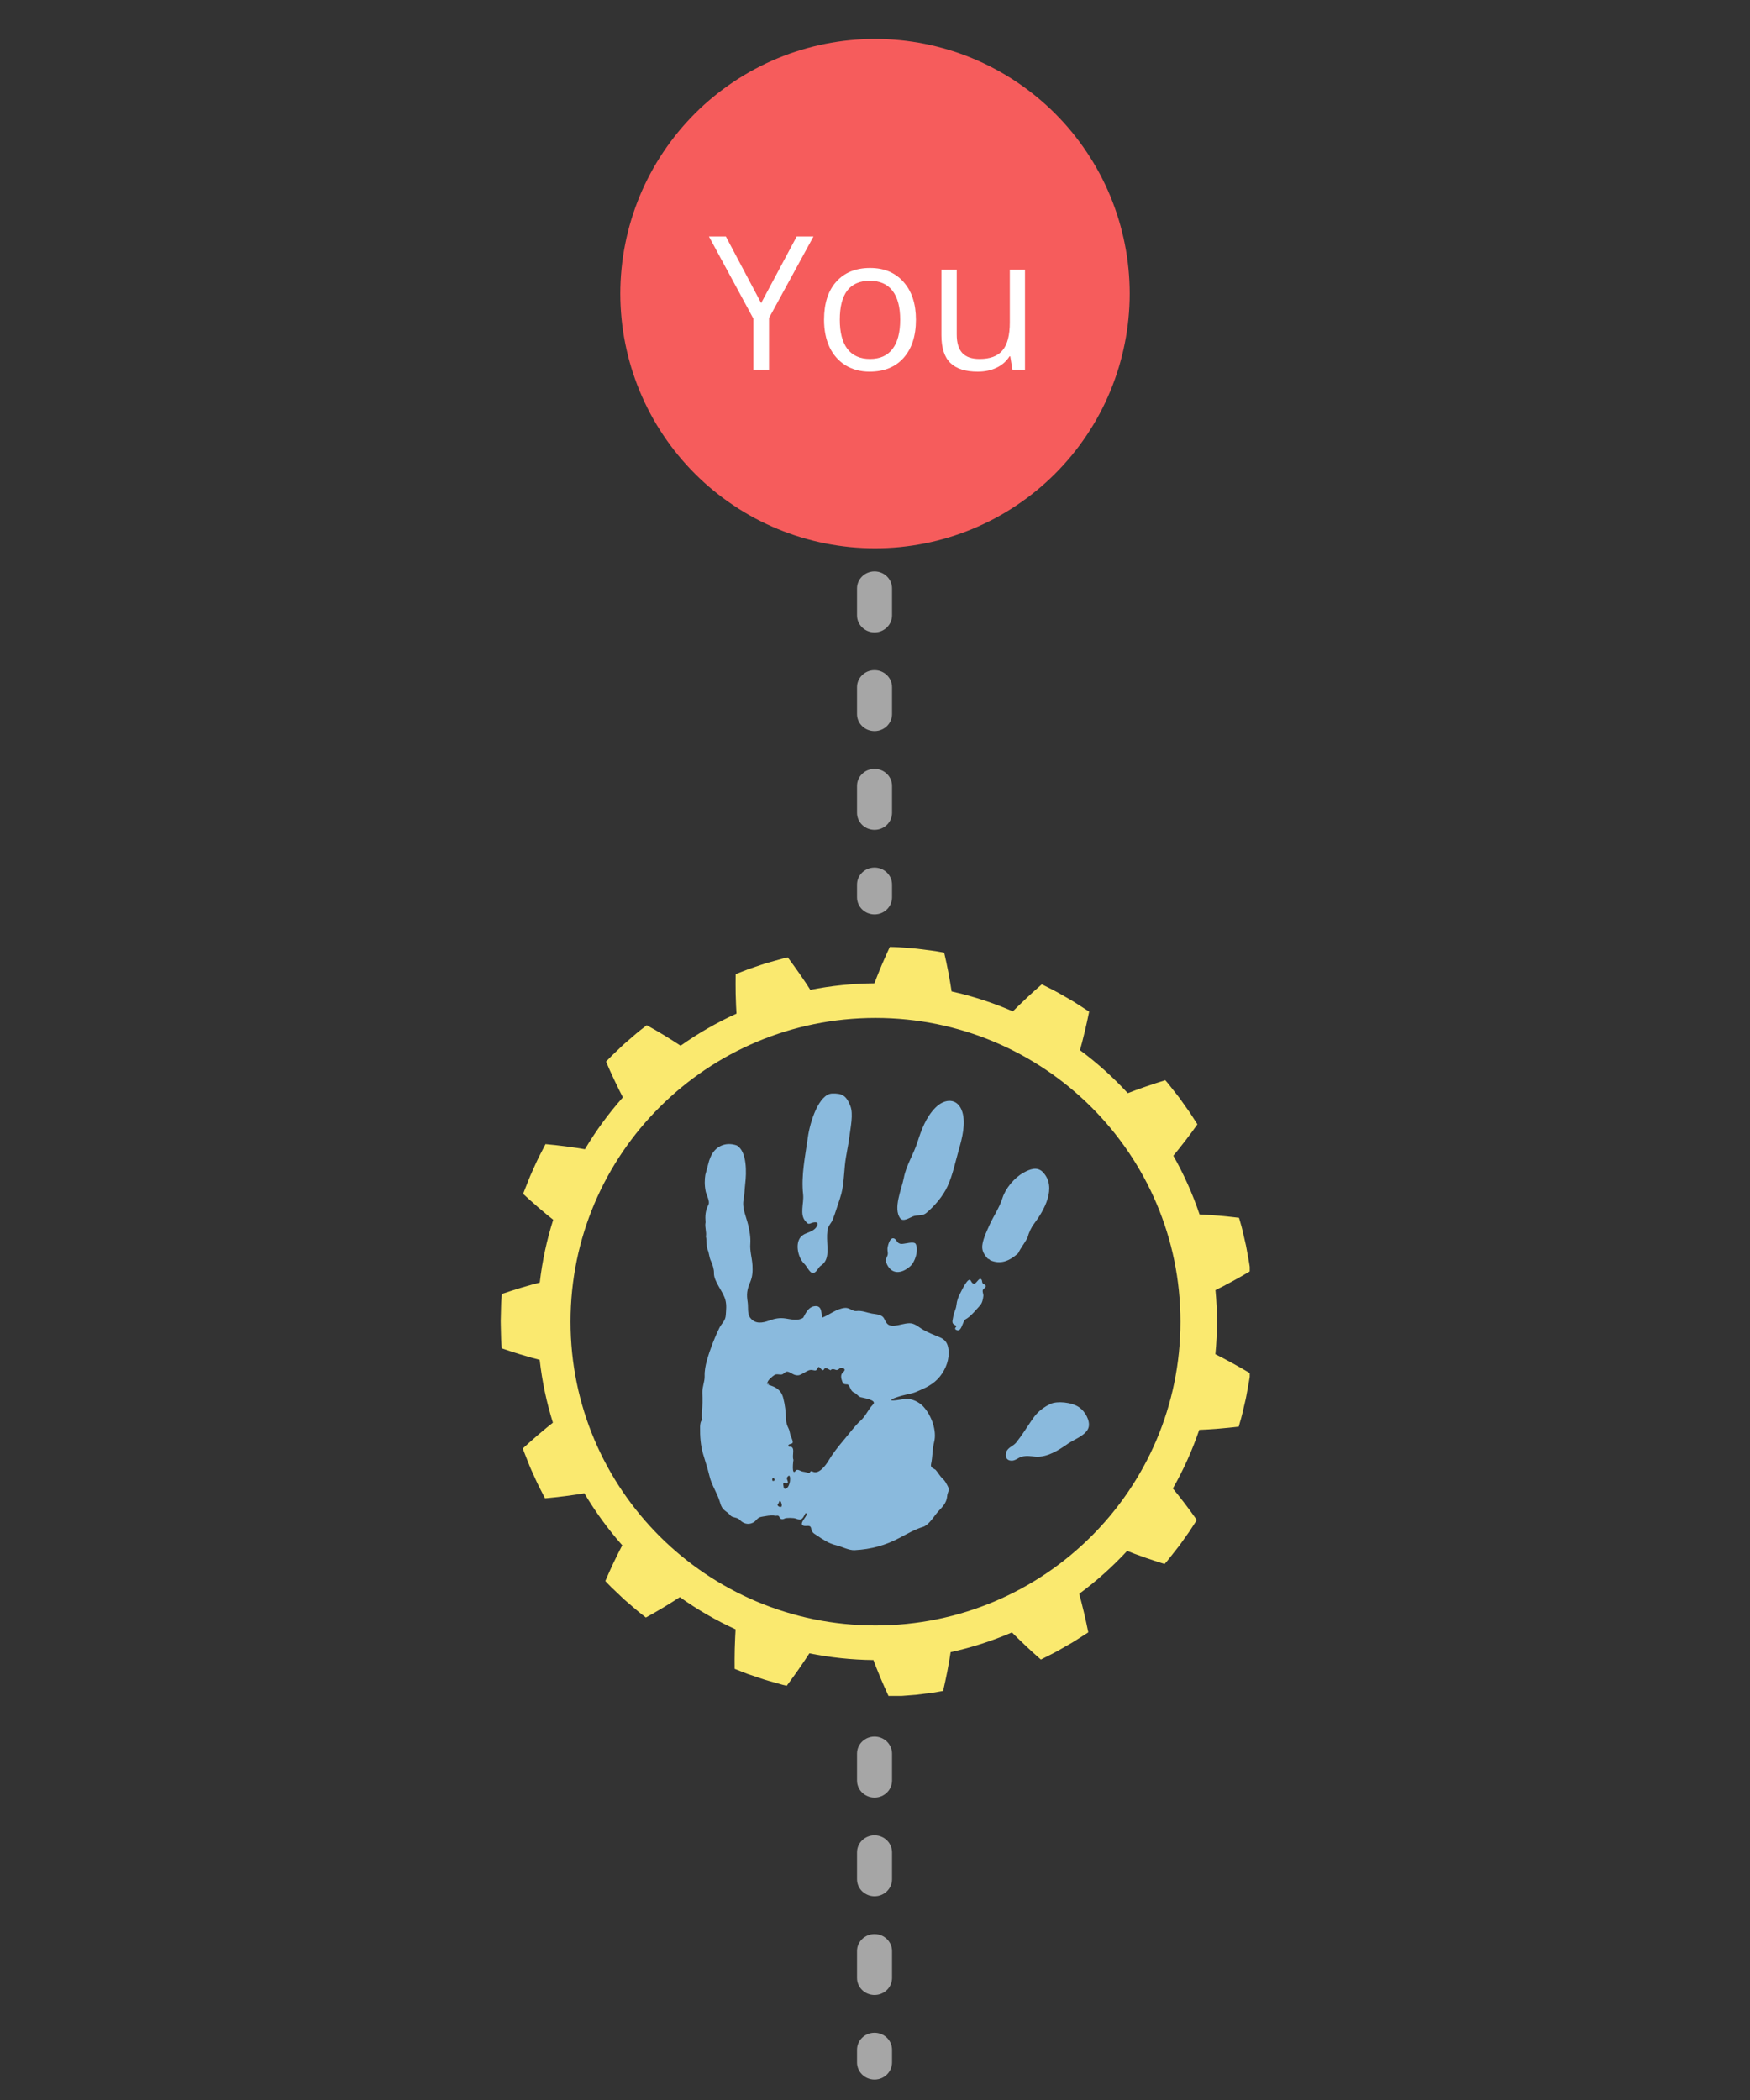 <?xml version="1.0" encoding="UTF-8"?>
<svg xmlns="http://www.w3.org/2000/svg" xmlns:xlink="http://www.w3.org/1999/xlink" width="187.5pt" height="225pt" viewBox="0 0 187.5 225" version="1.2">
<rect x="0" y="0" width="187.5" height="225" fill="#333333" stroke="none"/>
<defs>
<g>
<symbol overflow="visible" id="glyph0-0">
<path style="stroke:none;" d="M 1.891 -14.281 L 10.109 -14.281 L 10.109 0 L 1.891 0 Z M 2.906 -1.016 L 9.094 -1.016 L 9.094 -13.266 L 2.906 -13.266 Z M 2.906 -1.016 "/>
</symbol>
<symbol overflow="visible" id="glyph0-1">
<path style="stroke:none;" d="M 5.594 -7.141 L 9.406 -14.281 L 11.203 -14.281 L 6.438 -5.547 L 6.438 0 L 4.766 0 L 4.766 -5.469 L 0 -14.281 L 1.812 -14.281 Z M 5.594 -7.141 "/>
</symbol>
<symbol overflow="visible" id="glyph0-2">
<path style="stroke:none;" d="M 10.969 -5.359 C 10.969 -3.617 10.523 -2.254 9.641 -1.266 C 8.766 -0.285 7.551 0.203 6 0.203 C 5.039 0.203 4.188 -0.02 3.438 -0.469 C 2.695 -0.926 2.125 -1.57 1.719 -2.406 C 1.32 -3.25 1.125 -4.234 1.125 -5.359 C 1.125 -7.109 1.562 -8.469 2.438 -9.438 C 3.312 -10.414 4.52 -10.906 6.062 -10.906 C 7.562 -10.906 8.754 -10.406 9.641 -9.406 C 10.523 -8.414 10.969 -7.066 10.969 -5.359 Z M 2.812 -5.359 C 2.812 -3.992 3.082 -2.953 3.625 -2.234 C 4.176 -1.516 4.984 -1.156 6.047 -1.156 C 7.109 -1.156 7.91 -1.508 8.453 -2.219 C 9.004 -2.938 9.281 -3.984 9.281 -5.359 C 9.281 -6.723 9.004 -7.758 8.453 -8.469 C 7.91 -9.176 7.098 -9.531 6.016 -9.531 C 4.953 -9.531 4.148 -9.18 3.609 -8.484 C 3.078 -7.785 2.812 -6.742 2.812 -5.359 Z M 2.812 -5.359 "/>
</symbol>
<symbol overflow="visible" id="glyph0-3">
<path style="stroke:none;" d="M 3.25 -10.719 L 3.25 -3.766 C 3.25 -2.891 3.445 -2.234 3.844 -1.797 C 4.238 -1.367 4.859 -1.156 5.703 -1.156 C 6.828 -1.156 7.645 -1.461 8.156 -2.078 C 8.676 -2.691 8.938 -3.691 8.938 -5.078 L 8.938 -10.719 L 10.562 -10.719 L 10.562 0 L 9.219 0 L 8.984 -1.438 L 8.906 -1.438 C 8.57 -0.906 8.109 -0.5 7.516 -0.219 C 6.93 0.062 6.258 0.203 5.5 0.203 C 4.195 0.203 3.223 -0.102 2.578 -0.719 C 1.93 -1.344 1.609 -2.336 1.609 -3.703 L 1.609 -10.719 Z M 3.25 -10.719 "/>
</symbol>
</g>
<clipPath id="clip1">
  <path d="M 91.824 92 L 95.574 92 L 95.574 98 L 91.824 98 Z M 91.824 92 "/>
</clipPath>
<clipPath id="clip2">
  <path d="M 91.824 58.75 L 95.574 58.75 L 95.574 89 L 91.824 89 Z M 91.824 58.75 "/>
</clipPath>
<clipPath id="clip3">
  <path d="M 53.648 101.457 L 133.898 101.457 L 133.898 181.707 L 53.648 181.707 Z M 53.648 101.457 "/>
</clipPath>
<clipPath id="clip4">
  <path d="M 82.125 148.137 L 82.555 148.137 L 82.555 148.562 L 82.125 148.562 Z M 82.125 148.137 "/>
</clipPath>
<clipPath id="clip5">
  <path d="M 79.453 111.406 L 124.59 123.512 L 111.652 171.75 L 66.512 159.645 Z M 79.453 111.406 "/>
</clipPath>
<clipPath id="clip6">
  <path d="M 124.551 123.5 L 79.414 111.395 L 66.477 159.637 L 111.613 171.742 Z M 124.551 123.5 "/>
</clipPath>
<clipPath id="clip7">
  <path d="M 82.555 158.414 L 82.984 158.414 L 82.984 158.84 L 82.555 158.84 Z M 82.555 158.414 "/>
</clipPath>
<clipPath id="clip8">
  <path d="M 79.453 111.406 L 124.59 123.512 L 111.652 171.75 L 66.512 159.645 Z M 79.453 111.406 "/>
</clipPath>
<clipPath id="clip9">
  <path d="M 124.551 123.5 L 79.414 111.395 L 66.477 159.637 L 111.613 171.742 Z M 124.551 123.5 "/>
</clipPath>
<clipPath id="clip10">
  <path d="M 75 122.441 L 101.828 122.441 L 101.828 166.121 L 75 166.121 Z M 75 122.441 "/>
</clipPath>
<clipPath id="clip11">
  <path d="M 79.453 111.406 L 124.59 123.512 L 111.652 171.75 L 66.512 159.645 Z M 79.453 111.406 "/>
</clipPath>
<clipPath id="clip12">
  <path d="M 124.551 123.5 L 79.414 111.395 L 66.477 159.637 L 111.613 171.742 Z M 124.551 123.5 "/>
</clipPath>
<clipPath id="clip13">
  <path d="M 109.488 130.863 L 76.539 122.027 L 66.453 159.629 L 99.402 168.465 Z M 109.488 130.863 "/>
</clipPath>
<clipPath id="clip14">
  <path d="M 109.488 130.863 L 76.559 122.031 L 66.473 159.633 L 99.402 168.465 Z M 109.488 130.863 "/>
</clipPath>
<clipPath id="clip15">
  <path d="M 83.625 161.195 L 83.84 161.195 L 83.84 161.625 L 83.625 161.625 Z M 83.625 161.195 "/>
</clipPath>
<clipPath id="clip16">
  <path d="M 79.453 111.406 L 124.59 123.512 L 111.652 171.75 L 66.512 159.645 Z M 79.453 111.406 "/>
</clipPath>
<clipPath id="clip17">
  <path d="M 124.551 123.5 L 79.414 111.395 L 66.477 159.637 L 111.613 171.742 Z M 124.551 123.5 "/>
</clipPath>
<clipPath id="clip18">
  <path d="M 76 123.938 L 76.133 123.938 L 76.133 124.152 L 76 124.152 Z M 76 123.938 "/>
</clipPath>
<clipPath id="clip19">
  <path d="M 79.453 111.406 L 124.59 123.512 L 111.652 171.75 L 66.512 159.645 Z M 79.453 111.406 "/>
</clipPath>
<clipPath id="clip20">
  <path d="M 124.551 123.5 L 79.414 111.395 L 66.477 159.637 L 111.613 171.742 Z M 124.551 123.5 "/>
</clipPath>
<clipPath id="clip21">
  <path d="M 76.23 123.992 L 76.027 123.938 L 75.973 124.141 L 76.176 124.195 Z M 76.23 123.992 "/>
</clipPath>
<clipPath id="clip22">
  <path d="M 76.23 123.992 L 76.047 123.941 L 75.992 124.145 L 76.176 124.195 Z M 76.23 123.992 "/>
</clipPath>
<clipPath id="clip23">
  <path d="M 76 123.938 L 76.344 123.938 L 76.344 124 L 76 124 Z M 76 123.938 "/>
</clipPath>
<clipPath id="clip24">
  <path d="M 79.453 111.406 L 124.59 123.512 L 111.652 171.75 L 66.512 159.645 Z M 79.453 111.406 "/>
</clipPath>
<clipPath id="clip25">
  <path d="M 124.551 123.5 L 79.414 111.395 L 66.477 159.637 L 111.613 171.742 Z M 124.551 123.5 "/>
</clipPath>
<clipPath id="clip26">
  <path d="M 85.34 117.086 L 91.336 117.086 L 91.336 136.574 L 85.34 136.574 Z M 85.34 117.086 "/>
</clipPath>
<clipPath id="clip27">
  <path d="M 79.453 111.406 L 124.59 123.512 L 111.652 171.75 L 66.512 159.645 Z M 79.453 111.406 "/>
</clipPath>
<clipPath id="clip28">
  <path d="M 124.551 123.5 L 79.414 111.395 L 66.477 159.637 L 111.613 171.742 Z M 124.551 123.5 "/>
</clipPath>
<clipPath id="clip29">
  <path d="M 90 128.223 L 90.051 128.223 L 90.051 128.438 L 90 128.438 Z M 90 128.223 "/>
</clipPath>
<clipPath id="clip30">
  <path d="M 79.453 111.406 L 124.59 123.512 L 111.652 171.75 L 66.512 159.645 Z M 79.453 111.406 "/>
</clipPath>
<clipPath id="clip31">
  <path d="M 124.551 123.5 L 79.414 111.395 L 66.477 159.637 L 111.613 171.742 Z M 124.551 123.5 "/>
</clipPath>
<clipPath id="clip32">
  <path d="M 95.617 132.504 L 95.832 132.504 L 95.832 132.719 L 95.617 132.719 Z M 95.617 132.504 "/>
</clipPath>
<clipPath id="clip33">
  <path d="M 79.453 111.406 L 124.59 123.512 L 111.652 171.75 L 66.512 159.645 Z M 79.453 111.406 "/>
</clipPath>
<clipPath id="clip34">
  <path d="M 124.551 123.5 L 79.414 111.395 L 66.477 159.637 L 111.613 171.742 Z M 124.551 123.5 "/>
</clipPath>
<clipPath id="clip35">
  <path d="M 94.762 132.504 L 98.398 132.504 L 98.398 136.359 L 94.762 136.359 Z M 94.762 132.504 "/>
</clipPath>
<clipPath id="clip36">
  <path d="M 79.453 111.406 L 124.59 123.512 L 111.652 171.75 L 66.512 159.645 Z M 79.453 111.406 "/>
</clipPath>
<clipPath id="clip37">
  <path d="M 124.551 123.5 L 79.414 111.395 L 66.477 159.637 L 111.613 171.742 Z M 124.551 123.5 "/>
</clipPath>
<clipPath id="clip38">
  <path d="M 96.047 117.945 L 103.324 117.945 L 103.324 130.793 L 96.047 130.793 Z M 96.047 117.945 "/>
</clipPath>
<clipPath id="clip39">
  <path d="M 79.453 111.406 L 124.59 123.512 L 111.652 171.75 L 66.512 159.645 Z M 79.453 111.406 "/>
</clipPath>
<clipPath id="clip40">
  <path d="M 124.551 123.5 L 79.414 111.395 L 66.477 159.637 L 111.613 171.742 Z M 124.551 123.5 "/>
</clipPath>
<clipPath id="clip41">
  <path d="M 104.824 137 L 105.254 137 L 105.254 137.215 L 104.824 137.215 Z M 104.824 137 "/>
</clipPath>
<clipPath id="clip42">
  <path d="M 79.453 111.406 L 124.59 123.512 L 111.652 171.75 L 66.512 159.645 Z M 79.453 111.406 "/>
</clipPath>
<clipPath id="clip43">
  <path d="M 124.551 123.5 L 79.414 111.395 L 66.477 159.637 L 111.613 171.742 Z M 124.551 123.5 "/>
</clipPath>
<clipPath id="clip44">
  <path d="M 105.039 137 L 105.254 137 L 105.254 137.215 L 105.039 137.215 Z M 105.039 137 "/>
</clipPath>
<clipPath id="clip45">
  <path d="M 79.453 111.406 L 124.59 123.512 L 111.652 171.75 L 66.512 159.645 Z M 79.453 111.406 "/>
</clipPath>
<clipPath id="clip46">
  <path d="M 124.551 123.5 L 79.414 111.395 L 66.477 159.637 L 111.613 171.742 Z M 124.551 123.5 "/>
</clipPath>
<clipPath id="clip47">
  <path d="M 102.039 137 L 105.68 137 L 105.68 142.566 L 102.039 142.566 Z M 102.039 137 "/>
</clipPath>
<clipPath id="clip48">
  <path d="M 79.453 111.406 L 124.59 123.512 L 111.652 171.75 L 66.512 159.645 Z M 79.453 111.406 "/>
</clipPath>
<clipPath id="clip49">
  <path d="M 124.551 123.5 L 79.414 111.395 L 66.477 159.637 L 111.613 171.742 Z M 124.551 123.5 "/>
</clipPath>
<clipPath id="clip50">
  <path d="M 105.039 125.223 L 112.531 125.223 L 112.531 135.289 L 105.039 135.289 Z M 105.039 125.223 "/>
</clipPath>
<clipPath id="clip51">
  <path d="M 79.453 111.406 L 124.59 123.512 L 111.652 171.75 L 66.512 159.645 Z M 79.453 111.406 "/>
</clipPath>
<clipPath id="clip52">
  <path d="M 124.551 123.5 L 79.414 111.395 L 66.477 159.637 L 111.613 171.742 Z M 124.551 123.5 "/>
</clipPath>
<clipPath id="clip53">
  <path d="M 105.895 134.859 L 106.109 134.859 L 106.109 135.074 L 105.895 135.074 Z M 105.895 134.859 "/>
</clipPath>
<clipPath id="clip54">
  <path d="M 79.453 111.406 L 124.59 123.512 L 111.652 171.75 L 66.512 159.645 Z M 79.453 111.406 "/>
</clipPath>
<clipPath id="clip55">
  <path d="M 124.551 123.5 L 79.414 111.395 L 66.477 159.637 L 111.613 171.742 Z M 124.551 123.5 "/>
</clipPath>
<clipPath id="clip56">
  <path d="M 107.609 150.062 L 116.816 150.062 L 116.816 156.699 L 107.609 156.699 Z M 107.609 150.062 "/>
</clipPath>
<clipPath id="clip57">
  <path d="M 79.453 111.406 L 124.59 123.512 L 111.652 171.75 L 66.512 159.645 Z M 79.453 111.406 "/>
</clipPath>
<clipPath id="clip58">
  <path d="M 124.551 123.5 L 79.414 111.395 L 66.477 159.637 L 111.613 171.742 Z M 124.551 123.5 "/>
</clipPath>
<clipPath id="clip59">
  <path d="M 91.824 217 L 95.574 217 L 95.574 223 L 91.824 223 Z M 91.824 217 "/>
</clipPath>
<clipPath id="clip60">
  <path d="M 91.824 183.59 L 95.574 183.59 L 95.574 214 L 91.824 214 Z M 91.824 183.59 "/>
</clipPath>
</defs>
<g id="surface1">
<path style=" stroke:none;fill-rule:nonzero;fill:rgb(96.469%,36.079%,36.079%);fill-opacity:1;" d="M 93.75 4.172 C 92.855 4.172 91.965 4.215 91.074 4.305 C 90.188 4.391 89.305 4.523 88.426 4.695 C 87.551 4.871 86.684 5.09 85.828 5.348 C 84.973 5.605 84.133 5.906 83.309 6.25 C 82.48 6.59 81.676 6.973 80.887 7.395 C 80.098 7.816 79.332 8.273 78.59 8.77 C 77.848 9.27 77.129 9.801 76.438 10.367 C 75.746 10.934 75.086 11.531 74.453 12.164 C 73.824 12.797 73.223 13.457 72.656 14.148 C 72.09 14.84 71.559 15.559 71.062 16.301 C 70.566 17.043 70.105 17.809 69.684 18.598 C 69.262 19.387 68.883 20.191 68.539 21.016 C 68.199 21.844 67.898 22.684 67.637 23.539 C 67.379 24.395 67.16 25.262 66.988 26.137 C 66.812 27.012 66.68 27.895 66.594 28.785 C 66.508 29.676 66.461 30.566 66.461 31.461 C 66.461 32.355 66.508 33.246 66.594 34.133 C 66.68 35.023 66.812 35.906 66.988 36.785 C 67.16 37.66 67.379 38.527 67.637 39.383 C 67.898 40.238 68.199 41.078 68.539 41.902 C 68.883 42.727 69.262 43.535 69.684 44.324 C 70.105 45.113 70.566 45.879 71.062 46.621 C 71.559 47.363 72.09 48.082 72.656 48.77 C 73.223 49.461 73.824 50.125 74.453 50.754 C 75.086 51.387 75.746 51.988 76.438 52.555 C 77.129 53.121 77.848 53.652 78.59 54.148 C 79.332 54.645 80.098 55.105 80.887 55.527 C 81.676 55.945 82.48 56.328 83.309 56.672 C 84.133 57.012 84.973 57.312 85.828 57.574 C 86.684 57.832 87.551 58.051 88.426 58.223 C 89.305 58.398 90.188 58.527 91.074 58.617 C 91.965 58.703 92.855 58.746 93.75 58.746 C 94.645 58.746 95.535 58.703 96.426 58.617 C 97.312 58.527 98.195 58.398 99.074 58.223 C 99.949 58.051 100.816 57.832 101.672 57.574 C 102.527 57.312 103.367 57.012 104.191 56.672 C 105.02 56.328 105.824 55.945 106.613 55.527 C 107.402 55.105 108.168 54.645 108.91 54.148 C 109.652 53.652 110.371 53.121 111.062 52.555 C 111.75 51.988 112.414 51.387 113.047 50.754 C 113.676 50.125 114.277 49.461 114.844 48.77 C 115.41 48.082 115.941 47.363 116.438 46.621 C 116.934 45.879 117.395 45.113 117.816 44.324 C 118.238 43.535 118.617 42.727 118.961 41.902 C 119.301 41.078 119.602 40.238 119.863 39.383 C 120.121 38.527 120.34 37.66 120.512 36.785 C 120.688 35.906 120.82 35.023 120.906 34.133 C 120.992 33.246 121.039 32.355 121.039 31.461 C 121.039 30.566 120.992 29.676 120.906 28.785 C 120.82 27.895 120.688 27.012 120.512 26.137 C 120.34 25.262 120.121 24.395 119.863 23.539 C 119.602 22.684 119.301 21.844 118.961 21.016 C 118.617 20.191 118.238 19.387 117.816 18.598 C 117.395 17.809 116.934 17.043 116.438 16.301 C 115.941 15.559 115.41 14.84 114.844 14.148 C 114.277 13.457 113.676 12.797 113.047 12.164 C 112.414 11.531 111.75 10.934 111.062 10.367 C 110.371 9.801 109.652 9.27 108.91 8.77 C 108.168 8.273 107.402 7.816 106.613 7.395 C 105.824 6.973 105.02 6.59 104.191 6.25 C 103.367 5.906 102.527 5.605 101.672 5.348 C 100.816 5.09 99.949 4.871 99.074 4.695 C 98.195 4.523 97.312 4.391 96.426 4.305 C 95.535 4.215 94.645 4.172 93.75 4.172 Z M 93.75 4.172 "/>
<g clip-path="url(#clip1)" clip-rule="nonzero">
<path style=" stroke:none;fill-rule:nonzero;fill:rgb(65.099%,65.099%,65.099%);fill-opacity:1;" d="M 91.824 96.145 L 91.824 94.777 C 91.824 93.77 92.664 92.953 93.699 92.953 C 94.734 92.953 95.574 93.77 95.574 94.777 L 95.574 96.145 C 95.574 97.152 94.734 97.969 93.699 97.969 C 92.664 97.969 91.824 97.152 91.824 96.145 Z M 91.824 96.145 "/>
</g>
<g clip-path="url(#clip2)" clip-rule="nonzero">
<path style=" stroke:none;fill-rule:nonzero;fill:rgb(65.099%,65.099%,65.099%);fill-opacity:1;" d="M 91.824 87.086 L 91.824 84.199 C 91.824 83.195 92.664 82.379 93.699 82.379 C 94.734 82.379 95.574 83.195 95.574 84.199 L 95.574 87.086 C 95.574 88.094 94.734 88.91 93.699 88.91 C 92.664 88.91 91.824 88.094 91.824 87.086 Z M 91.824 76.508 L 91.824 73.625 C 91.824 72.617 92.664 71.801 93.699 71.801 C 94.734 71.801 95.574 72.617 95.574 73.625 L 95.574 76.508 C 95.574 77.516 94.734 78.332 93.699 78.332 C 92.664 78.332 91.824 77.516 91.824 76.508 Z M 91.824 65.934 L 91.824 63.047 C 91.824 62.043 92.664 61.223 93.699 61.223 C 94.734 61.223 95.574 62.043 95.574 63.047 L 95.574 65.934 C 95.574 66.938 94.734 67.758 93.699 67.758 C 92.664 67.758 91.824 66.938 91.824 65.934 Z M 91.824 55.355 L 91.824 52.473 C 91.824 51.465 92.664 50.648 93.699 50.648 C 94.734 50.648 95.574 51.465 95.574 52.473 L 95.574 55.355 C 95.574 56.363 94.734 57.18 93.699 57.18 C 92.664 57.18 91.824 56.363 91.824 55.355 Z M 91.824 44.781 L 91.824 41.895 C 91.824 40.887 92.664 40.07 93.699 40.07 C 94.734 40.07 95.574 40.887 95.574 41.895 L 95.574 44.781 C 95.574 45.785 94.734 46.602 93.699 46.602 C 92.664 46.602 91.824 45.785 91.824 44.781 Z M 91.824 34.203 L 91.824 31.316 C 91.824 30.312 92.664 29.496 93.699 29.496 C 94.734 29.496 95.574 30.312 95.574 31.316 L 95.574 34.203 C 95.574 35.211 94.734 36.027 93.699 36.027 C 92.664 36.027 91.824 35.211 91.824 34.203 Z M 91.824 23.625 L 91.824 20.742 C 91.824 19.734 92.664 18.918 93.699 18.918 C 94.734 18.918 95.574 19.734 95.574 20.742 L 95.574 23.625 C 95.574 24.633 94.734 25.449 93.699 25.449 C 92.664 25.449 91.824 24.633 91.824 23.625 Z M 91.824 23.625 "/>
</g>
<g clip-path="url(#clip3)" clip-rule="nonzero">
<path style=" stroke:none;fill-rule:nonzero;fill:rgb(98.039%,91.37%,43.529%);fill-opacity:1;" d="M 130.219 145.098 C 130.328 143.953 130.387 142.789 130.387 141.609 C 130.387 140.469 130.332 139.336 130.227 138.223 C 130.488 138.094 130.75 137.961 131.02 137.828 C 132.496 137.066 133.957 136.191 133.957 136.191 C 133.957 136.191 133.879 135.469 133.734 134.75 C 133.668 134.391 133.605 134.031 133.555 133.762 C 133.512 133.492 133.465 133.312 133.465 133.312 C 133.465 133.312 133.301 132.602 133.137 131.891 C 133.062 131.531 132.949 131.184 132.879 130.918 C 132.801 130.656 132.75 130.477 132.75 130.477 C 132.75 130.477 132.332 130.43 131.703 130.359 C 131.391 130.328 131.023 130.289 130.633 130.254 C 130.234 130.223 129.812 130.191 129.395 130.164 C 129.098 130.148 128.805 130.129 128.52 130.117 C 127.785 127.922 126.84 125.816 125.715 123.828 C 125.898 123.609 126.082 123.387 126.262 123.156 C 126.789 122.504 127.301 121.828 127.68 121.316 C 128.051 120.805 128.293 120.461 128.293 120.461 C 128.293 120.461 127.895 119.848 127.5 119.23 C 127.082 118.629 126.656 118.039 126.656 118.039 C 126.656 118.039 126.547 117.887 126.391 117.664 C 126.227 117.441 125.996 117.16 125.77 116.871 C 125.547 116.586 125.316 116.297 125.148 116.082 C 124.969 115.875 124.852 115.738 124.852 115.738 C 124.852 115.738 123.215 116.23 121.656 116.812 C 121.379 116.918 121.102 117.02 120.832 117.125 C 119.277 115.434 117.562 113.891 115.711 112.516 C 115.789 112.242 115.867 111.957 115.938 111.676 C 116.363 110.066 116.695 108.395 116.695 108.395 C 116.695 108.395 116.547 108.285 116.312 108.141 C 116.082 107.992 115.773 107.793 115.469 107.598 C 115.156 107.398 114.848 107.199 114.605 107.066 C 114.371 106.934 114.211 106.84 114.211 106.84 C 114.211 106.84 114.051 106.75 113.812 106.613 C 113.574 106.48 113.262 106.285 112.934 106.125 C 112.277 105.793 111.625 105.461 111.625 105.461 C 111.625 105.461 111.305 105.734 110.832 106.16 C 110.355 106.586 109.738 107.164 109.141 107.746 C 108.926 107.953 108.719 108.16 108.52 108.359 C 106.426 107.449 104.23 106.73 101.957 106.227 C 101.914 105.945 101.867 105.656 101.82 105.363 C 101.684 104.527 101.52 103.711 101.391 103.098 C 101.25 102.48 101.16 102.066 101.16 102.066 C 101.16 102.066 100.98 102.035 100.711 101.988 C 100.441 101.941 100.078 101.871 99.715 101.832 C 98.988 101.742 98.262 101.648 98.262 101.648 C 98.262 101.648 98.078 101.625 97.805 101.605 C 97.527 101.586 97.164 101.559 96.801 101.527 C 96.07 101.461 95.336 101.457 95.336 101.457 C 95.336 101.457 94.613 102.992 94.004 104.535 C 93.895 104.812 93.789 105.086 93.688 105.355 C 91.336 105.375 89.043 105.617 86.82 106.055 C 86.664 105.816 86.508 105.566 86.344 105.32 C 85.426 103.934 84.402 102.574 84.402 102.574 C 84.402 102.574 84.223 102.617 83.953 102.68 C 83.691 102.75 83.336 102.852 82.984 102.949 C 82.629 103.047 82.277 103.148 82.016 103.223 C 81.754 103.312 81.578 103.367 81.578 103.367 C 81.578 103.367 80.883 103.605 80.188 103.84 C 79.504 104.105 78.82 104.371 78.82 104.371 C 78.82 104.371 78.816 104.789 78.812 105.422 C 78.805 106.047 78.828 106.902 78.863 107.734 C 78.875 108.027 78.891 108.32 78.91 108.602 C 76.797 109.562 74.793 110.715 72.922 112.039 C 72.684 111.883 72.441 111.723 72.191 111.566 C 71.484 111.113 70.754 110.672 70.211 110.359 C 69.66 110.051 69.293 109.844 69.293 109.844 C 69.293 109.844 69.148 109.953 68.934 110.125 C 68.719 110.297 68.422 110.512 68.148 110.754 C 67.594 111.23 67.039 111.711 67.039 111.711 C 67.039 111.711 66.898 111.824 66.699 112.016 C 66.5 112.207 66.238 112.457 65.969 112.711 C 65.707 112.961 65.438 113.211 65.254 113.414 C 65.062 113.609 64.934 113.742 64.934 113.742 C 64.934 113.742 65.105 114.129 65.355 114.711 C 65.621 115.289 65.965 116.043 66.34 116.793 C 66.473 117.059 66.609 117.324 66.738 117.574 C 65.215 119.289 63.848 121.148 62.672 123.133 C 62.391 123.082 62.098 123.039 61.809 122.992 C 60.98 122.867 60.141 122.762 59.504 122.691 C 58.867 122.621 58.449 122.586 58.449 122.586 C 58.449 122.586 58.117 123.238 57.777 123.887 C 57.609 124.207 57.465 124.547 57.348 124.793 C 57.234 125.043 57.16 125.211 57.16 125.211 C 57.16 125.211 57.086 125.379 56.973 125.629 C 56.852 125.875 56.719 126.215 56.586 126.555 C 56.449 126.895 56.316 127.234 56.215 127.488 C 56.164 127.617 56.121 127.723 56.094 127.797 C 56.066 127.875 56.055 127.918 56.055 127.918 C 56.055 127.918 57.301 129.082 58.594 130.141 C 58.824 130.328 59.051 130.512 59.273 130.688 C 58.586 132.852 58.102 135.102 57.832 137.418 C 57.559 137.488 57.27 137.562 56.984 137.641 C 56.168 137.863 55.379 138.109 54.773 138.305 C 54.168 138.504 53.766 138.637 53.766 138.637 C 53.766 138.637 53.754 138.82 53.734 139.094 C 53.723 139.23 53.711 139.387 53.699 139.559 C 53.695 139.73 53.688 139.91 53.684 140.094 C 53.664 140.824 53.648 141.551 53.648 141.551 C 53.648 141.551 53.648 141.734 53.656 142.008 C 53.664 142.281 53.672 142.645 53.68 143.012 C 53.691 143.375 53.695 143.738 53.723 144.012 C 53.742 144.285 53.758 144.465 53.758 144.465 C 53.758 144.465 55.363 145.027 56.973 145.473 C 57.258 145.551 57.547 145.629 57.824 145.699 C 58.086 148.016 58.562 150.266 59.242 152.43 C 59.016 152.609 58.785 152.793 58.559 152.977 C 57.266 154.031 56.016 155.191 56.016 155.191 C 56.016 155.191 56.031 155.234 56.055 155.312 C 56.082 155.391 56.121 155.492 56.172 155.621 C 56.273 155.879 56.41 156.219 56.543 156.559 C 56.797 157.242 57.113 157.902 57.113 157.902 C 57.113 157.902 57.188 158.07 57.301 158.32 C 57.418 158.566 57.559 158.906 57.727 159.23 C 58.059 159.883 58.395 160.531 58.395 160.531 C 58.395 160.531 58.5 160.523 58.684 160.508 C 58.871 160.488 59.133 160.461 59.445 160.43 C 60.082 160.363 60.926 160.258 61.754 160.133 C 62.047 160.09 62.336 160.043 62.613 160 C 63.793 161.984 65.152 163.848 66.672 165.566 C 66.539 165.82 66.402 166.082 66.27 166.348 C 65.887 167.102 65.539 167.848 65.281 168.426 C 65.023 169.008 64.855 169.395 64.855 169.395 C 64.855 169.395 64.984 169.527 65.172 169.727 C 65.355 169.926 65.617 170.18 65.887 170.43 C 66.152 170.684 66.418 170.934 66.617 171.125 C 66.719 171.215 66.801 171.297 66.859 171.352 C 66.918 171.406 66.949 171.434 66.949 171.434 C 66.949 171.434 67.508 171.91 68.059 172.387 C 68.332 172.633 68.625 172.852 68.84 173.023 C 69.059 173.191 69.199 173.305 69.199 173.305 C 69.199 173.305 69.57 173.098 70.121 172.789 C 70.668 172.48 71.395 172.047 72.105 171.594 C 72.355 171.434 72.598 171.273 72.84 171.121 C 74.707 172.453 76.703 173.609 78.812 174.574 C 78.797 174.855 78.777 175.145 78.766 175.441 C 78.727 176.273 78.707 177.125 78.707 177.758 C 78.711 178.387 78.711 178.805 78.711 178.805 C 78.711 178.805 79.398 179.074 80.078 179.344 C 80.773 179.578 81.469 179.812 81.469 179.812 C 81.469 179.812 81.641 179.871 81.902 179.957 C 82.164 180.043 82.52 180.137 82.871 180.238 C 83.227 180.34 83.578 180.438 83.84 180.512 C 84.109 180.578 84.289 180.621 84.289 180.621 C 84.289 180.621 85.32 179.258 86.238 177.875 C 86.398 177.633 86.562 177.383 86.719 177.145 C 88.941 177.59 91.234 177.836 93.582 177.863 C 93.684 178.129 93.785 178.406 93.895 178.684 C 94.5 180.234 95.223 181.766 95.223 181.766 C 95.223 181.766 95.406 181.762 95.68 181.754 C 95.953 181.754 96.316 181.73 96.684 181.699 C 97.414 181.641 98.145 181.586 98.145 181.586 C 98.145 181.586 98.871 181.492 99.602 181.402 C 99.781 181.379 99.961 181.355 100.133 181.332 C 100.301 181.305 100.461 181.277 100.594 181.25 C 100.867 181.203 101.047 181.172 101.047 181.172 C 101.047 181.172 101.141 180.758 101.277 180.145 C 101.41 179.52 101.578 178.715 101.715 177.879 C 101.766 177.586 101.809 177.297 101.852 177.016 C 104.129 176.52 106.328 175.805 108.422 174.902 C 108.621 175.105 108.832 175.312 109.043 175.516 C 109.637 176.102 110.258 176.68 110.727 177.105 C 111.203 177.531 111.523 177.809 111.523 177.809 C 111.523 177.809 112.176 177.477 112.828 177.148 C 113.156 176.984 113.477 176.801 113.711 176.664 C 113.953 176.527 114.109 176.434 114.109 176.434 C 114.109 176.434 114.27 176.344 114.508 176.207 C 114.629 176.141 114.766 176.059 114.914 175.973 C 115.059 175.883 115.215 175.785 115.367 175.688 C 115.676 175.488 115.984 175.289 116.215 175.145 C 116.449 174.996 116.602 174.895 116.602 174.895 C 116.602 174.895 116.273 173.219 115.852 171.609 C 115.777 171.32 115.703 171.039 115.629 170.766 C 117.484 169.395 119.203 167.855 120.766 166.168 C 121.031 166.277 121.309 166.383 121.586 166.488 C 123.141 167.074 124.777 167.57 124.777 167.57 C 124.777 167.57 124.895 167.434 125.074 167.227 C 125.246 167.016 125.473 166.727 125.699 166.438 C 125.926 166.152 126.152 165.863 126.32 165.648 C 126.48 165.426 126.59 165.277 126.59 165.277 C 126.59 165.277 127.012 164.68 127.434 164.086 C 127.832 163.473 128.23 162.859 128.23 162.859 C 128.23 162.859 127.984 162.516 127.617 162 C 127.246 161.488 126.734 160.812 126.211 160.156 C 126.027 159.926 125.844 159.699 125.664 159.48 C 126.793 157.496 127.742 155.395 128.488 153.199 C 128.773 153.188 129.062 153.172 129.359 153.156 C 130.199 153.105 131.051 153.035 131.672 152.969 C 132.301 152.898 132.723 152.852 132.723 152.852 C 132.723 152.852 132.77 152.676 132.844 152.41 C 132.918 152.148 133.031 151.801 133.109 151.441 C 133.273 150.73 133.441 150.016 133.441 150.016 C 133.441 150.016 133.449 149.977 133.469 149.898 C 133.484 149.816 133.512 149.707 133.535 149.57 C 133.586 149.301 133.648 148.941 133.715 148.582 C 133.777 148.227 133.848 147.863 133.887 147.594 C 133.922 147.32 133.945 147.141 133.945 147.141 C 133.945 147.141 132.48 146.266 131.004 145.496 C 130.742 145.363 130.477 145.227 130.219 145.098 Z M 93.805 174.156 C 75.758 174.156 61.129 159.586 61.129 141.609 C 61.129 123.637 75.758 109.066 93.805 109.066 C 111.848 109.066 126.477 123.637 126.477 141.609 C 126.477 159.586 111.848 174.156 93.805 174.156 Z M 93.805 174.156 "/>
</g>
<g clip-path="url(#clip4)" clip-rule="nonzero">
<g clip-path="url(#clip5)" clip-rule="nonzero">
<g clip-path="url(#clip6)" clip-rule="nonzero">
<path style=" stroke:none;fill-rule:evenodd;fill:rgb(54.12%,72.939%,86.67%);fill-opacity:1;" d="M 82.215 148.215 C 82.312 148.25 82.531 148.43 82.273 148.359 C 82.234 148.316 82.215 148.266 82.215 148.215 "/>
</g>
</g>
</g>
<g clip-path="url(#clip7)" clip-rule="nonzero">
<g clip-path="url(#clip8)" clip-rule="nonzero">
<g clip-path="url(#clip9)" clip-rule="nonzero">
<path style=" stroke:none;fill-rule:evenodd;fill:rgb(54.12%,72.939%,86.67%);fill-opacity:1;" d="M 82.734 158.645 C 82.77 158.531 82.852 158.691 82.734 158.645 "/>
</g>
</g>
</g>
<g clip-path="url(#clip10)" clip-rule="nonzero">
<g clip-path="url(#clip11)" clip-rule="nonzero">
<g clip-path="url(#clip12)" clip-rule="nonzero">
<g clip-path="url(#clip13)" clip-rule="nonzero">
<g clip-path="url(#clip14)" clip-rule="nonzero">
<path style=" stroke:none;fill-rule:evenodd;fill:rgb(54.12%,72.939%,86.67%);fill-opacity:1;" d="M 82.273 148.359 C 83.105 148.582 83.691 148.91 83.914 149.77 C 84.113 150.52 84.199 151.281 84.219 152.09 C 84.23 152.43 84.336 152.75 84.488 153.051 C 84.637 153.344 84.617 153.637 84.762 153.957 C 84.809 154.07 85.047 154.535 84.875 154.645 C 84.723 154.742 84.328 154.719 84.516 155 C 85.32 154.902 84.805 155.938 85.016 156.422 C 85.004 156.391 84.762 158.254 85.273 157.559 C 85.438 157.336 85.812 157.664 86.035 157.676 C 86.195 157.699 86.352 157.734 86.504 157.785 C 86.969 157.922 86.648 157.473 87.109 157.688 C 87.742 157.984 88.473 157.004 88.77 156.5 C 89.23 155.723 89.816 154.984 90.402 154.293 C 90.965 153.633 91.574 152.785 92.211 152.207 C 92.805 151.668 93 151.02 93.539 150.48 C 94.031 149.988 92.43 149.773 92.211 149.703 C 91.926 149.613 91.797 149.328 91.52 149.211 C 91.098 149.031 91.148 148.602 90.836 148.336 C 90.496 148.293 90.375 148.371 90.23 147.988 C 90.125 147.707 90.031 147.305 90.289 147.07 C 90.453 146.922 90.648 146.707 90.316 146.59 C 90.16 146.508 90.02 146.535 89.891 146.676 C 89.582 146.898 89.586 146.727 89.27 146.695 C 89.156 146.684 89.062 146.723 88.988 146.816 C 88.879 146.762 88.434 146.465 88.34 146.633 C 88.109 147.066 88.004 146.578 87.699 146.449 C 87.469 146.746 87.547 146.91 87.117 146.805 C 86.711 146.707 86.496 146.906 86.148 147.086 C 85.766 147.281 85.641 147.422 85.223 147.328 C 84.926 147.258 84.664 147.016 84.391 146.965 C 84.137 146.918 84 147.215 83.773 147.266 C 83.527 147.309 83.199 147.172 82.977 147.324 C 82.773 147.461 82.195 147.902 82.215 148.215 C 82.156 148.195 82.141 148.219 82.273 148.359 Z M 82.734 158.645 C 83.082 158.777 83.082 158.379 82.77 158.344 C 82.75 158.445 82.738 158.543 82.734 158.645 Z M 83.676 161.461 C 83.684 161.473 83.715 161.465 83.777 161.422 C 83.777 161.121 83.578 160.445 83.426 161.062 C 83.133 161.219 83.438 161.5 83.676 161.461 Z M 84.629 158.77 C 84.656 158.637 84.73 157.758 84.348 158.273 C 84.172 158.516 84.688 158.867 84.215 158.953 C 83.73 158.758 83.98 159.133 83.98 159.492 C 83.98 159.305 84.113 159.512 84.004 159.496 C 84.395 159.602 84.562 159.086 84.629 158.77 Z M 76.125 123.98 C 76.125 123.98 76.129 123.977 76.129 123.973 C 76.594 122.844 77.715 122.293 78.945 122.727 C 80.062 123.383 79.98 125.703 79.848 126.797 C 79.781 127.387 79.77 127.992 79.664 128.566 C 79.496 129.438 79.945 130.352 80.152 131.203 C 80.312 131.855 80.438 132.578 80.391 133.258 C 80.332 134.051 80.574 134.762 80.621 135.547 C 80.656 136.207 80.637 136.766 80.371 137.387 C 80.023 138.195 79.977 138.68 80.109 139.531 C 80.188 140.047 80.047 140.762 80.391 141.203 C 80.922 141.887 81.695 141.75 82.406 141.492 C 83.043 141.262 83.551 141.164 84.215 141.273 C 84.828 141.371 85.508 141.539 86.051 141.191 C 86.305 140.738 86.59 140.098 87.152 139.973 C 88.055 139.77 87.992 140.57 88.086 141.18 C 88.91 140.855 89.562 140.25 90.492 140.133 C 91 140.066 91.34 140.527 91.766 140.469 C 92.34 140.391 92.875 140.645 93.434 140.742 C 93.914 140.828 94.504 140.809 94.746 141.312 C 94.996 141.832 95.148 142.082 95.797 142.043 C 96.355 142.004 96.879 141.785 97.441 141.773 C 98.016 141.766 98.457 142.219 98.93 142.484 C 99.434 142.766 100.082 143.039 100.625 143.254 C 101.25 143.496 101.539 143.883 101.625 144.59 C 101.746 145.594 101.363 146.648 100.719 147.465 C 100.031 148.332 99.148 148.715 98.176 149.125 C 97.672 149.336 97.145 149.395 96.629 149.539 C 96.461 149.586 95.535 149.848 95.48 150.004 C 95.551 150.152 96.781 149.898 97.023 149.879 C 97.695 149.828 98.496 150.223 98.941 150.715 C 99.793 151.645 100.398 153.285 100.086 154.504 C 99.887 155.266 99.93 156.098 99.758 156.863 C 99.668 157.254 99.988 157.301 100.242 157.48 C 100.531 157.801 100.703 158.168 101.027 158.461 C 101.273 158.68 101.43 159.012 101.578 159.301 C 101.77 159.684 101.512 159.906 101.484 160.273 C 101.406 161.219 100.805 161.551 100.289 162.219 C 99.953 162.66 99.434 163.434 98.879 163.598 C 98.082 163.836 97.211 164.328 96.473 164.723 C 94.867 165.578 93.363 165.992 91.57 166.09 C 90.949 166.125 90.191 165.699 89.586 165.562 C 88.762 165.367 88.18 164.945 87.488 164.488 C 87.137 164.262 86.988 164.176 86.906 163.75 C 86.828 163.328 86.418 163.562 86.113 163.477 C 85.395 163.281 86.871 162.164 86.312 162.125 C 86.008 162.672 85.93 162.984 85.27 162.707 C 85.043 162.613 84.23 162.602 84.059 162.703 C 83.855 162.82 83.609 162.801 83.516 162.559 C 83.41 162.281 83.203 162.449 82.973 162.391 C 82.641 162.309 81.98 162.453 81.605 162.512 C 81.098 162.59 81.078 162.945 80.668 163.145 C 80.141 163.402 79.637 163.238 79.258 162.84 C 79.062 162.637 78.797 162.613 78.539 162.535 C 78.227 162.441 78.223 162.27 77.988 162.098 C 77.48 161.727 77.316 161.578 77.133 160.941 C 76.852 159.961 76.254 159.164 76.012 158.137 C 75.828 157.363 75.566 156.582 75.34 155.816 C 75.059 154.867 74.992 153.902 75.008 152.867 C 75.012 152.598 75.055 152.301 75.242 152.09 C 75.168 151.82 75.184 151.539 75.211 151.266 C 75.27 150.594 75.281 149.93 75.25 149.258 C 75.219 148.613 75.52 148.035 75.496 147.43 C 75.477 146.891 75.59 146.289 75.738 145.766 C 76.059 144.613 76.547 143.348 77.074 142.277 C 77.328 141.773 77.727 141.523 77.762 140.91 C 77.797 140.332 77.867 139.867 77.723 139.289 C 77.492 138.371 76.457 137.305 76.496 136.379 C 76.512 136.02 76.332 135.43 76.172 135.109 C 75.977 134.727 75.988 134.285 75.816 133.887 C 75.652 133.504 75.746 132.922 75.633 132.492 C 75.727 131.977 75.488 131.48 75.594 130.965 C 75.539 130.281 75.574 129.703 75.902 129.086 C 76.094 128.719 75.688 128.031 75.609 127.652 C 75.344 126.344 75.637 125.18 76.125 123.98 "/>
</g>
</g>
</g>
</g>
</g>
<g clip-path="url(#clip15)" clip-rule="nonzero">
<g clip-path="url(#clip16)" clip-rule="nonzero">
<g clip-path="url(#clip17)" clip-rule="nonzero">
<path style=" stroke:none;fill-rule:evenodd;fill:rgb(54.12%,72.939%,86.67%);fill-opacity:1;" d="M 83.777 161.422 C 83.746 161.445 83.711 161.457 83.676 161.461 C 83.645 161.434 83.777 161.262 83.777 161.422 "/>
</g>
</g>
</g>
<g clip-path="url(#clip18)" clip-rule="nonzero">
<g clip-path="url(#clip19)" clip-rule="nonzero">
<g clip-path="url(#clip20)" clip-rule="nonzero">
<g clip-path="url(#clip21)" clip-rule="nonzero">
<g clip-path="url(#clip22)" clip-rule="nonzero">
<path style=" stroke:none;fill-rule:evenodd;fill:rgb(54.12%,72.939%,86.67%);fill-opacity:1;" d="M 76.129 123.977 C 76.129 123.977 76.125 123.98 76.125 123.98 C 76.098 124.047 76.047 124.176 76.129 123.977 "/>
</g>
</g>
</g>
</g>
</g>
<g clip-path="url(#clip23)" clip-rule="nonzero">
<g clip-path="url(#clip24)" clip-rule="nonzero">
<g clip-path="url(#clip25)" clip-rule="nonzero">
<path style=" stroke:none;fill-rule:evenodd;fill:rgb(54.12%,72.939%,86.67%);fill-opacity:1;" d="M 76.129 123.973 C 76.129 123.977 76.129 123.977 76.129 123.977 C 76.145 123.93 76.141 123.945 76.129 123.973 "/>
</g>
</g>
</g>
<g clip-path="url(#clip26)" clip-rule="nonzero">
<g clip-path="url(#clip27)" clip-rule="nonzero">
<g clip-path="url(#clip28)" clip-rule="nonzero">
<path style=" stroke:none;fill-rule:evenodd;fill:rgb(54.12%,72.939%,86.67%);fill-opacity:1;" d="M 87.945 135.609 C 87.648 135.797 87.473 136.461 87.016 136.379 C 86.742 136.328 86.406 135.625 86.199 135.434 C 85.586 134.867 85.262 133.633 85.594 132.855 C 85.977 131.953 87.027 132.191 87.5 131.422 C 87.852 130.844 87.227 130.922 86.914 131.051 C 86.562 131.195 86.531 131.094 86.305 130.848 C 85.645 130.133 86.152 128.91 86.051 127.992 C 85.82 125.93 86.277 123.898 86.555 121.863 C 86.777 120.238 87.727 117.199 89.172 117.164 C 90.223 117.141 90.664 117.359 91.109 118.492 C 91.453 119.363 91.125 120.805 91.016 121.723 C 90.895 122.766 90.633 123.773 90.527 124.82 C 90.406 126.004 90.398 127.215 90.012 128.344 C 89.988 128.422 89.996 128.391 90.012 128.355 C 89.742 129.141 89.52 129.906 89.215 130.691 C 89.094 131 88.812 131.258 88.719 131.574 C 88.59 131.992 88.609 132.625 88.629 133.059 C 88.668 133.949 88.824 135.051 87.945 135.609 "/>
</g>
</g>
</g>
<g clip-path="url(#clip29)" clip-rule="nonzero">
<g clip-path="url(#clip30)" clip-rule="nonzero">
<g clip-path="url(#clip31)" clip-rule="nonzero">
<path style=" stroke:none;fill-rule:evenodd;fill:rgb(54.12%,72.939%,86.67%);fill-opacity:1;" d="M 90.012 128.355 C 90.012 128.352 90.012 128.348 90.012 128.344 C 90.043 128.254 90.027 128.309 90.012 128.355 "/>
</g>
</g>
</g>
<g clip-path="url(#clip32)" clip-rule="nonzero">
<g clip-path="url(#clip33)" clip-rule="nonzero">
<g clip-path="url(#clip34)" clip-rule="nonzero">
<path style=" stroke:none;fill-rule:evenodd;fill:rgb(54.12%,72.939%,86.67%);fill-opacity:1;" d="M 95.746 132.68 C 95.742 132.68 95.742 132.68 95.742 132.68 C 95.82 132.699 95.793 132.691 95.746 132.68 "/>
<path style=" stroke:none;fill-rule:evenodd;fill:rgb(54.12%,72.939%,86.67%);fill-opacity:1;" d="M 95.742 132.68 C 95.664 132.664 95.543 132.637 95.742 132.68 "/>
</g>
</g>
</g>
<g clip-path="url(#clip35)" clip-rule="nonzero">
<g clip-path="url(#clip36)" clip-rule="nonzero">
<g clip-path="url(#clip37)" clip-rule="nonzero">
<path style=" stroke:none;fill-rule:evenodd;fill:rgb(54.12%,72.939%,86.67%);fill-opacity:1;" d="M 95.742 132.68 C 95.742 132.68 95.742 132.68 95.746 132.68 C 96.113 132.766 96.039 133.246 96.574 133.277 C 96.934 133.297 97.953 132.938 98.121 133.297 C 98.438 133.961 98.055 135.188 97.535 135.66 C 96.602 136.5 95.445 136.621 94.941 135.25 C 94.852 135.012 94.961 134.797 95.062 134.582 C 95.195 134.297 95.07 134.082 95.086 133.785 C 95.102 133.516 95.32 132.586 95.742 132.68 "/>
</g>
</g>
</g>
<g clip-path="url(#clip38)" clip-rule="nonzero">
<g clip-path="url(#clip39)" clip-rule="nonzero">
<g clip-path="url(#clip40)" clip-rule="nonzero">
<path style=" stroke:none;fill-rule:evenodd;fill:rgb(54.12%,72.939%,86.67%);fill-opacity:1;" d="M 102.73 123.188 C 102.363 124.473 102.086 125.859 101.531 127.082 C 101.055 128.133 100.152 129.195 99.266 129.945 C 98.773 130.359 98.32 130.109 97.77 130.344 C 97.43 130.488 96.75 130.938 96.453 130.535 C 95.664 129.473 96.613 127.379 96.832 126.227 C 97.094 124.836 97.883 123.68 98.301 122.363 C 98.727 121.023 99.215 119.711 100.207 118.695 C 101.238 117.645 102.629 117.621 103.105 119.133 C 103.496 120.371 103.082 121.969 102.73 123.188 C 102.762 123.086 102.703 123.277 102.73 123.188 "/>
</g>
</g>
</g>
<g clip-path="url(#clip41)" clip-rule="nonzero">
<g clip-path="url(#clip42)" clip-rule="nonzero">
<g clip-path="url(#clip43)" clip-rule="nonzero">
<path style=" stroke:none;fill-rule:evenodd;fill:rgb(54.12%,72.939%,86.67%);fill-opacity:1;" d="M 105.07 137.035 C 105.07 137.031 105.07 137.035 105.066 137.031 C 105.004 137.012 104.922 136.984 105.07 137.035 "/>
</g>
</g>
</g>
<g clip-path="url(#clip44)" clip-rule="nonzero">
<g clip-path="url(#clip45)" clip-rule="nonzero">
<g clip-path="url(#clip46)" clip-rule="nonzero">
<path style=" stroke:none;fill-rule:evenodd;fill:rgb(54.12%,72.939%,86.67%);fill-opacity:1;" d="M 105.07 137.035 C 105.156 137.062 105.121 137.051 105.07 137.035 "/>
</g>
</g>
</g>
<g clip-path="url(#clip47)" clip-rule="nonzero">
<g clip-path="url(#clip48)" clip-rule="nonzero">
<g clip-path="url(#clip49)" clip-rule="nonzero">
<path style=" stroke:none;fill-rule:evenodd;fill:rgb(54.12%,72.939%,86.67%);fill-opacity:1;" d="M 105.066 137.031 C 105.07 137.035 105.07 137.035 105.07 137.035 C 105.309 137.113 105.133 137.469 105.391 137.578 C 105.75 137.734 105.648 137.902 105.379 138.113 C 105.168 138.281 105.387 138.617 105.363 138.844 C 105.324 139.191 105.25 139.594 105.008 139.863 C 104.609 140.305 103.969 141.094 103.453 141.352 C 103.105 141.527 103.031 142.973 102.344 142.41 C 102.281 142.141 102.688 142.145 102.285 141.953 C 101.891 141.77 102.094 141.414 102.133 141.07 C 102.18 140.652 102.426 140.297 102.469 139.867 C 102.523 139.359 102.672 138.93 102.922 138.484 C 103.031 138.289 103.75 136.711 104.016 137.227 C 104.457 138.078 104.75 136.934 105.066 137.031 "/>
</g>
</g>
</g>
<g clip-path="url(#clip50)" clip-rule="nonzero">
<g clip-path="url(#clip51)" clip-rule="nonzero">
<g clip-path="url(#clip52)" clip-rule="nonzero">
<path style=" stroke:none;fill-rule:evenodd;fill:rgb(54.12%,72.939%,86.67%);fill-opacity:1;" d="M 106.043 135.004 C 106.234 135.074 105.707 134.719 105.906 134.945 C 105.414 134.383 105.121 133.977 105.281 133.211 C 105.418 132.539 105.707 131.957 105.98 131.332 C 106.434 130.305 107.07 129.43 107.406 128.363 C 107.738 127.312 108.688 126.184 109.648 125.652 C 110.312 125.289 111.121 124.926 111.758 125.609 C 113.27 127.23 111.863 129.703 110.801 131.105 C 110.461 131.559 110.227 132.078 110.086 132.625 C 109.777 133.199 109.363 133.711 109.07 134.297 C 108.156 135.094 107.223 135.531 106.043 135.004 "/>
</g>
</g>
</g>
<g clip-path="url(#clip53)" clip-rule="nonzero">
<g clip-path="url(#clip54)" clip-rule="nonzero">
<g clip-path="url(#clip55)" clip-rule="nonzero">
<path style=" stroke:none;fill-rule:evenodd;fill:rgb(54.12%,72.939%,86.67%);fill-opacity:1;" d="M 105.906 134.945 C 105.949 134.965 105.996 134.984 106.043 135.004 C 106.012 134.996 105.969 134.977 105.906 134.945 "/>
</g>
</g>
</g>
<g clip-path="url(#clip56)" clip-rule="nonzero">
<g clip-path="url(#clip57)" clip-rule="nonzero">
<g clip-path="url(#clip58)" clip-rule="nonzero">
<path style=" stroke:none;fill-rule:evenodd;fill:rgb(54.12%,72.939%,86.67%);fill-opacity:1;" d="M 108.887 154.547 C 108.582 154.938 109.07 154.312 108.887 154.547 C 109.551 153.699 109.773 153.297 110.488 152.246 C 110.832 151.742 111.309 151.008 112.547 150.422 C 113.25 150.09 114.82 150.223 115.617 150.777 C 116.273 151.23 116.809 152.207 116.645 152.895 C 116.438 153.766 115.098 154.207 114.418 154.684 C 113.441 155.371 112.215 156.164 110.953 156.07 C 110.441 156.031 110.043 155.938 109.527 156.062 C 109.031 156.18 108.754 156.59 108.219 156.484 C 107.773 156.398 107.684 155.965 107.82 155.566 C 107.988 155.074 108.586 154.934 108.887 154.547 "/>
</g>
</g>
</g>
<g style="fill:rgb(100%,100%,100%);fill-opacity:1;">
  <use xlink:href="#glyph0-1" x="75.957" y="39.616"/>
</g>
<g style="fill:rgb(100%,100%,100%);fill-opacity:1;">
  <use xlink:href="#glyph0-2" x="87.167" y="39.616"/>
</g>
<g style="fill:rgb(100%,100%,100%);fill-opacity:1;">
  <use xlink:href="#glyph0-3" x="99.257" y="39.616"/>
</g>
<g clip-path="url(#clip59)" clip-rule="nonzero">
<path style=" stroke:none;fill-rule:nonzero;fill:rgb(65.099%,65.099%,65.099%);fill-opacity:1;" d="M 91.824 220.984 L 91.824 219.617 C 91.824 218.609 92.664 217.793 93.699 217.793 C 94.734 217.793 95.574 218.609 95.574 219.617 L 95.574 220.984 C 95.574 221.992 94.734 222.809 93.699 222.809 C 92.664 222.809 91.824 221.992 91.824 220.984 Z M 91.824 220.984 "/>
</g>
<g clip-path="url(#clip60)" clip-rule="nonzero">
<path style=" stroke:none;fill-rule:nonzero;fill:rgb(65.099%,65.099%,65.099%);fill-opacity:1;" d="M 91.824 211.926 L 91.824 209.039 C 91.824 208.035 92.664 207.219 93.699 207.219 C 94.734 207.219 95.574 208.035 95.574 209.039 L 95.574 211.926 C 95.574 212.934 94.734 213.75 93.699 213.75 C 92.664 213.75 91.824 212.934 91.824 211.926 Z M 91.824 201.348 L 91.824 198.465 C 91.824 197.457 92.664 196.641 93.699 196.641 C 94.734 196.641 95.574 197.457 95.574 198.465 L 95.574 201.348 C 95.574 202.355 94.734 203.172 93.699 203.172 C 92.664 203.172 91.824 202.355 91.824 201.348 Z M 91.824 190.773 L 91.824 187.887 C 91.824 186.883 92.664 186.062 93.699 186.062 C 94.734 186.062 95.574 186.883 95.574 187.887 L 95.574 190.773 C 95.574 191.781 94.734 192.598 93.699 192.598 C 92.664 192.598 91.824 191.781 91.824 190.773 Z M 91.824 180.195 L 91.824 177.312 C 91.824 176.305 92.664 175.488 93.699 175.488 C 94.734 175.488 95.574 176.305 95.574 177.312 L 95.574 180.195 C 95.574 181.203 94.734 182.02 93.699 182.02 C 92.664 182.02 91.824 181.203 91.824 180.195 Z M 91.824 169.621 L 91.824 166.734 C 91.824 165.727 92.664 164.91 93.699 164.91 C 94.734 164.91 95.574 165.727 95.574 166.734 L 95.574 169.621 C 95.574 170.625 94.734 171.441 93.699 171.441 C 92.664 171.441 91.824 170.625 91.824 169.621 Z M 91.824 159.043 L 91.824 156.16 C 91.824 155.152 92.664 154.336 93.699 154.336 C 94.734 154.336 95.574 155.152 95.574 156.16 L 95.574 159.043 C 95.574 160.051 94.734 160.867 93.699 160.867 C 92.664 160.867 91.824 160.051 91.824 159.043 Z M 91.824 148.465 L 91.824 145.582 C 91.824 144.574 92.664 143.758 93.699 143.758 C 94.734 143.758 95.574 144.574 95.574 145.582 L 95.574 148.465 C 95.574 149.473 94.734 150.289 93.699 150.289 C 92.664 150.289 91.824 149.473 91.824 148.465 Z M 91.824 148.465 "/>
</g>
</g>
</svg>
